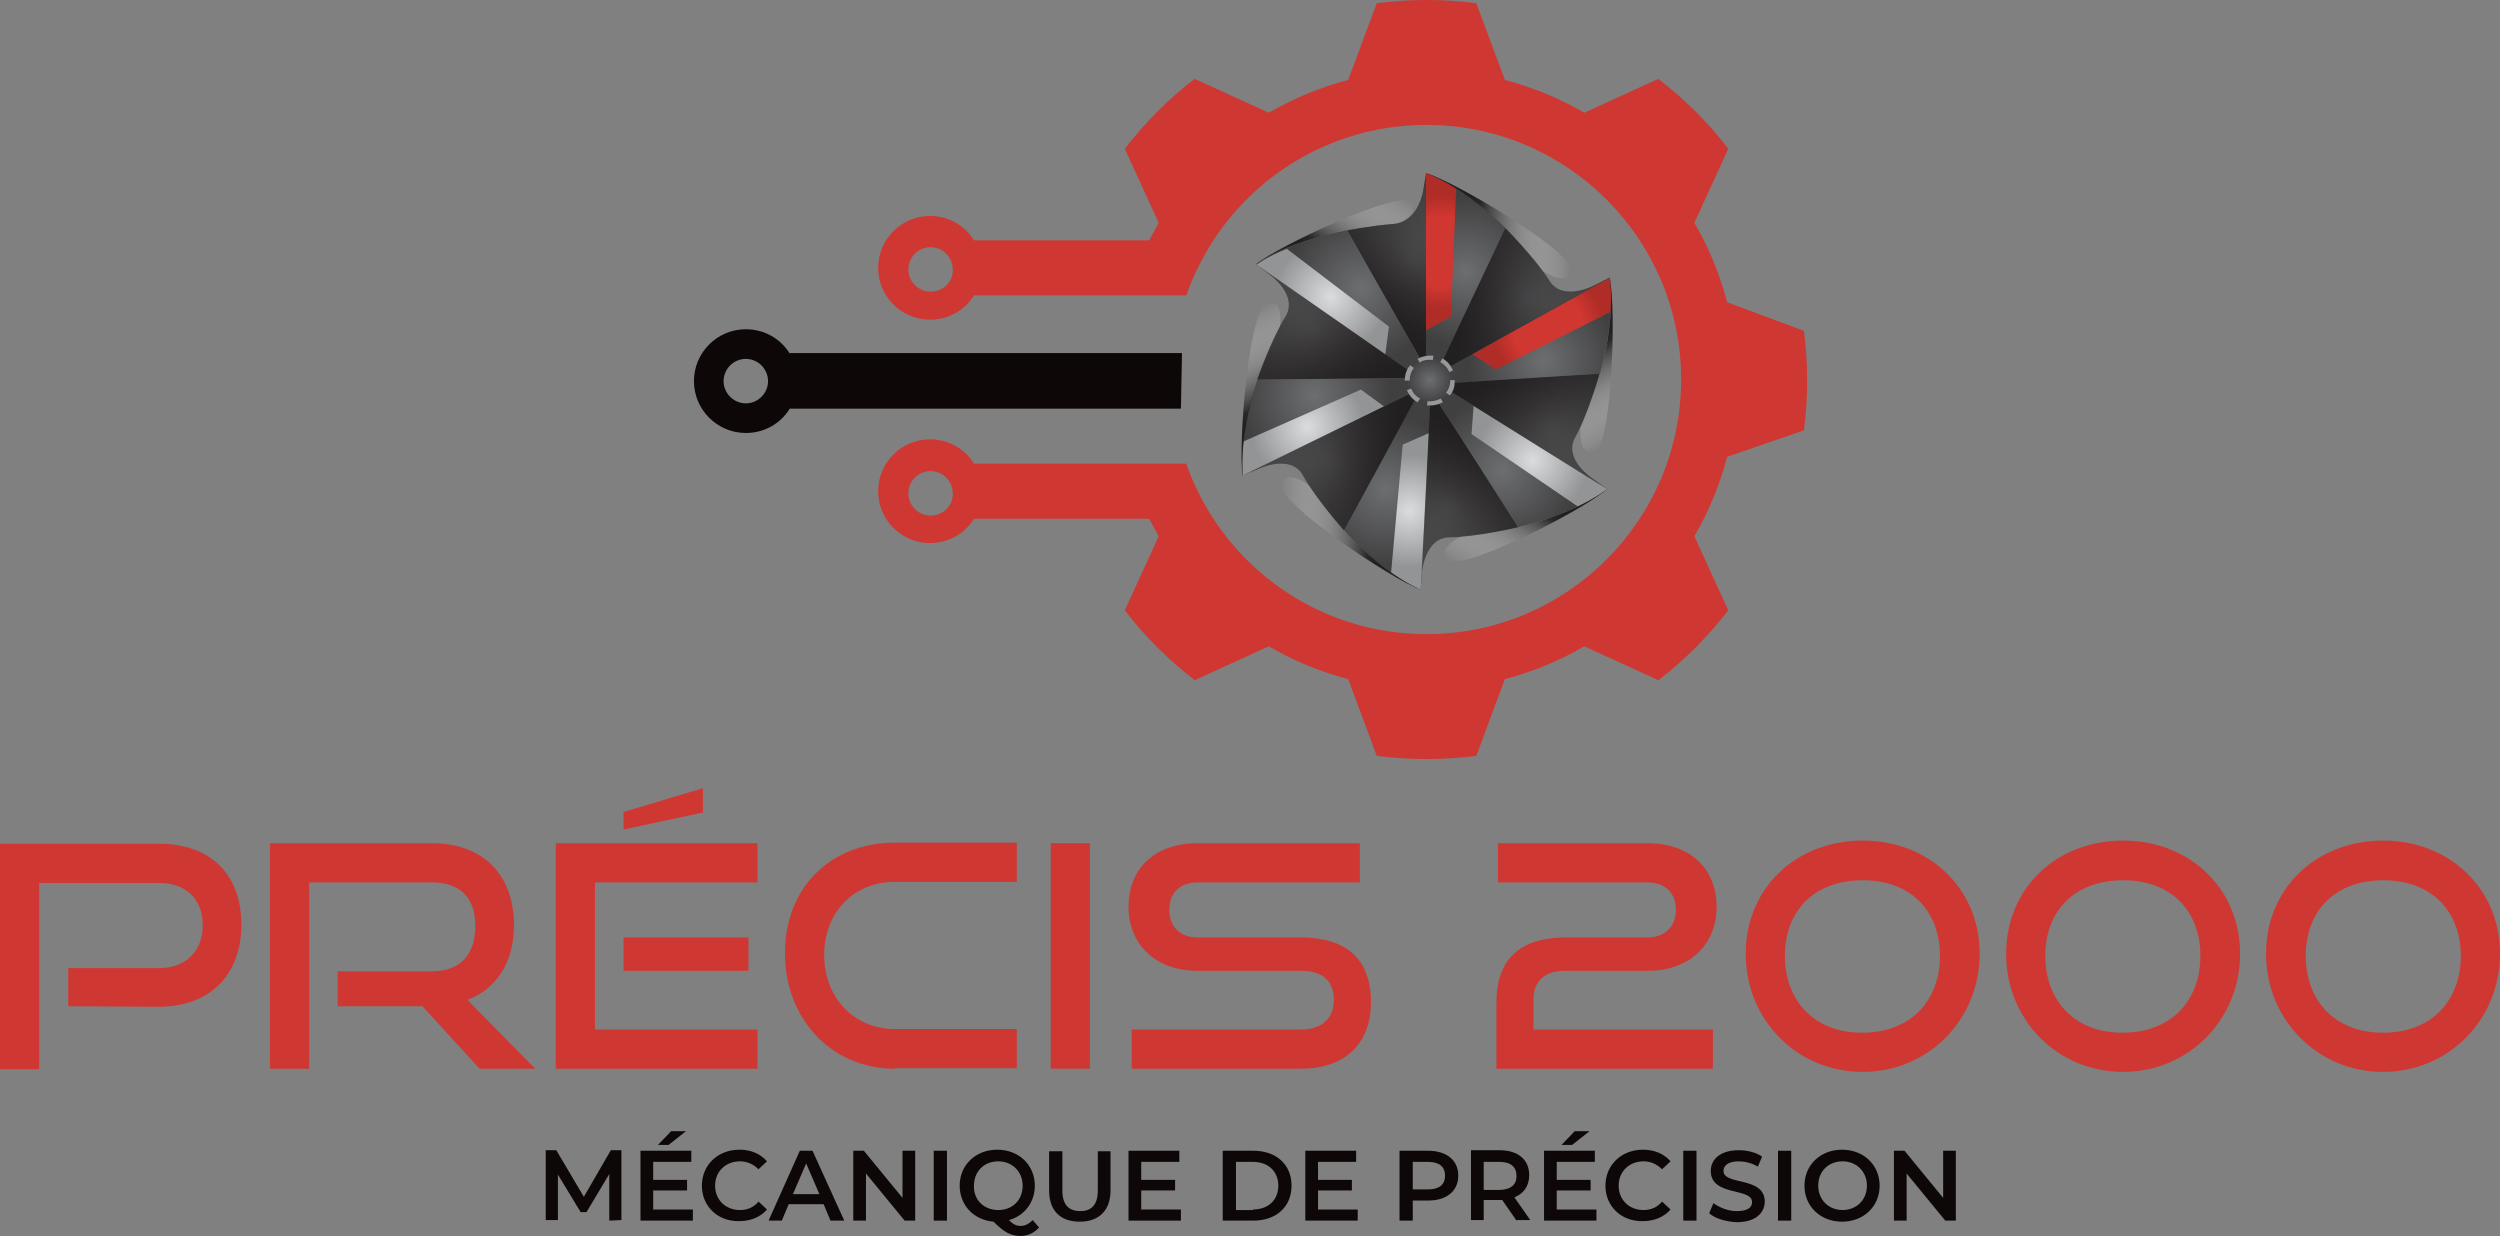 <?xml version="1.0" encoding="utf-8"?>
<!-- Generator: Adobe Illustrator 26.5.0, SVG Export Plug-In . SVG Version: 6.00 Build 0)  -->
<svg version="1.1" id="Calque_1" xmlns="http://www.w3.org/2000/svg" xmlns:xlink="http://www.w3.org/1999/xlink" x="0px" y="0px"
	 viewBox="0 0 472.3 233.5" style="enable-background:new 0 0 472.3 233.5;" xml:space="preserve">
<rect x="0" y="0" width="472.3" height="233.5" fill="#808080" stroke="none"/>
<style type="text/css">
	.st0{fill:#CF3732;}
	.st1{fill:#0D0708;}
	.st2{fill:url(#SVGID_1_);}
	.st3{fill:url(#SVGID_00000065059126190973006910000006391304646475671466_);}
	.st4{fill:url(#SVGID_00000110443228297285940720000003237564691503883954_);}
	.st5{fill:url(#SVGID_00000181048291479549339030000016842265131209991350_);}
	.st6{fill:url(#SVGID_00000125601034668215477940000014183441368968344463_);}
	.st7{fill:url(#SVGID_00000090994797466724919920000001329385195378237105_);}
	.st8{fill:url(#SVGID_00000114752557742957018820000003713022639452474545_);}
	.st9{fill:url(#SVGID_00000072969930973931563870000007755806803394109316_);}
	.st10{fill:url(#SVGID_00000157990680997532643460000014421536134928371887_);}
	.st11{fill:url(#SVGID_00000095296172699242964830000016826094819870567822_);}
	.st12{fill:url(#SVGID_00000115484051433788653740000012191950830485024393_);}
	.st13{fill:url(#SVGID_00000109714994424410161530000016014553750218021283_);}
	.st14{fill:url(#SVGID_00000054229735806201381830000005011056436411877552_);}
	.st15{fill:url(#SVGID_00000107571260187470192020000005787651528434884766_);}
	.st16{fill:url(#SVGID_00000056400664086402769390000010525381018215151748_);}
	.st17{fill:url(#SVGID_00000108299290726124022920000012549168284731925177_);}
	.st18{fill:url(#SVGID_00000085222111578009677990000016176524408097730489_);}
	.st19{fill:url(#SVGID_00000173128093492128079700000012267288485849640120_);}
	.st20{fill:url(#SVGID_00000070098507278205134530000003117220298020215991_);}
	.st21{fill:url(#SVGID_00000014603361434573968930000004114703787634756490_);}
	.st22{fill:url(#SVGID_00000049205311492078470910000012744704617747673275_);}
	.st23{fill:url(#SVGID_00000173139879750244109650000002678400962294111632_);}
	.st24{fill:url(#SVGID_00000125564782842204679470000004626816662215013007_);}
	.st25{fill:url(#SVGID_00000106844094522389026000000004284362709680992922_);}
	.st26{fill:url(#SVGID_00000165924475180587112570000007819291330338986888_);}
	.st27{fill:url(#SVGID_00000116198647478330816490000015594902593660368532_);}
	.st28{fill:url(#SVGID_00000063616269164910432690000013656849037506313359_);}
	.st29{fill:url(#SVGID_00000038379783357616809270000015606144626635911070_);}
	.st30{fill:url(#SVGID_00000054969403319719872650000009189706452495545009_);}
	.st31{fill:url(#SVGID_00000171686735189629137530000007761266320624582532_);}
	.st32{fill:url(#SVGID_00000013915350283350543890000007159630310406940833_);}
	.st33{fill:#97989B;}
</style>
<g>
	<g>
		<path class="st0" d="M12.9,190.1v-7.2H30c5.2,0,8.3-3.3,8.3-8.1c0-4.9-3.1-8-8.3-8H7.4V202H0v-42.6h30c9.9,0,15.6,5.9,15.6,15.3
			c0,9.2-5.7,15.5-15.6,15.5L12.9,190.1L12.9,190.1z"/>
		<path class="st0" d="M90.6,201.9l-10.8-11.8h-16v-6.6h17.8c5.3,0,8.2-3.1,8.2-8.6s-3.1-8.2-8.2-8.2H58.4v35.2H51v-42.6h30.6
			c9.7,0,15.5,6,15.5,15.5c0,7-3.3,12-8.8,14.1l12.8,13H90.6z"/>
		<path class="st0" d="M105,201.9v-42.6h38.1v7.4h-30.7v27.8h30.7v7.4H105z M117.8,156.7v-3.3l15-4.5v4.6L117.8,156.7z M117.8,183.4
			v-6.3h23.6v6.3H117.8z"/>
		<path class="st0" d="M169,201.9c-11.9,0-20.7-9.4-20.7-21.8c0-12.6,8.8-20.9,20.7-20.9h23.1v7.4H169c-7.6,0-13.3,5.7-13.3,13.8
			c0,8,5.6,14,13.3,14h23.1v7.4H169V201.9z"/>
		<path class="st0" d="M198.5,201.9v-42.6h7.4v42.6H198.5z"/>
		<path class="st0" d="M213.8,201.9v-7.4h32c4,0,6.2-2.2,6.2-5.6c0-3.6-2.2-5.5-6.2-5.5h-19.6c-8,0-13-5.1-13-12.1
			c0-6.9,4.6-12,13.1-12h30.6v7.4h-30.6c-3.4,0-5.4,2-5.4,5.2s2.1,5.2,5.3,5.2h19.5c8.6,0,13.3,4,13.3,12.3
			c0,7.2-4.3,12.5-13.3,12.5H213.8z"/>
		<path class="st0" d="M282.7,201.9v-12.5c0-8.3,4.6-12.3,13.1-12.3h15.4c3.2,0,5.4-1.9,5.4-5.2s-2.1-5.2-5.4-5.2H283v-7.4h28.2
			c8.4,0,13.1,5.1,13.1,12c0,7-4.9,12.1-13,12.1h-15.5c-4,0-6.1,1.9-6.1,5.5v5.6h33.9v7.4H282.7z"/>
		<path class="st0" d="M329.8,180.2c0-12.5,9.6-21.4,22.1-21.4c12.4,0,22.1,8.9,22.1,21.4c0,12.4-9.7,22.3-22.1,22.3
			C339.4,202.5,329.8,192.6,329.8,180.2z M351.9,166.3c-9.4,0-14.7,6-14.7,14.3c0,8.2,5.3,14.5,14.6,14.5c9.4,0,14.7-6.3,14.7-14.5
			C366.5,172.3,361.2,166.3,351.9,166.3z"/>
		<path class="st0" d="M379,180.2c0-12.5,9.6-21.4,22.1-21.4c12.4,0,22.1,8.9,22.1,21.4c0,12.4-9.7,22.3-22.1,22.3
			C388.6,202.5,379,192.6,379,180.2z M401.1,166.3c-9.4,0-14.7,6-14.7,14.3c0,8.2,5.3,14.5,14.6,14.5c9.4,0,14.7-6.3,14.7-14.5
			C415.7,172.3,410.4,166.3,401.1,166.3z"/>
		<path class="st0" d="M428.1,180.2c0-12.5,9.6-21.4,22.1-21.4c12.4,0,22.1,8.9,22.1,21.4c0,12.4-9.7,22.3-22.1,22.3
			S428.1,192.6,428.1,180.2z M450.3,166.3c-9.4,0-14.7,6-14.7,14.3c0,8.2,5.3,14.5,14.6,14.5c9.4,0,14.7-6.3,14.7-14.5
			C464.9,172.3,459.5,166.3,450.3,166.3z"/>
	</g>
	<g>
		<path class="st1" d="M115.1,230.6v-8.8l-4.3,7.2h-1.1l-4.3-7.1v8.6h-2.3v-13.2h2l5.2,8.8l5.1-8.8h2v13.2L115.1,230.6L115.1,230.6z
			"/>
		<path class="st1" d="M130.9,228.5v2.1H121v-13.2h9.6v2.1h-7.2v3.4h6.4v2h-6.4v3.6H130.9z M126.3,216.3h-2l2.5-2.6h2.8L126.3,216.3
			z"/>
		<path class="st1" d="M132.6,224c0-3.9,3-6.8,7.1-6.8c2.2,0,4,0.8,5.2,2.2l-1.6,1.5c-1-1-2.2-1.5-3.5-1.5c-2.7,0-4.7,1.9-4.7,4.6
			s2,4.6,4.7,4.6c1.4,0,2.6-0.5,3.5-1.6l1.6,1.5c-1.2,1.4-3.1,2.2-5.2,2.2C135.6,230.8,132.6,227.9,132.6,224z"/>
		<path class="st1" d="M155.6,227.5H149l-1.3,3.1h-2.5l5.9-13.2h2.4l6,13.2h-2.6L155.6,227.5z M154.8,225.6l-2.5-5.8l-2.5,5.8H154.8
			z"/>
		<path class="st1" d="M172.9,217.4v13.2h-2l-7.3-8.9v8.9h-2.4v-13.2h2l7.3,8.9v-8.9H172.9z"/>
		<path class="st1" d="M176.4,217.4h2.5v13.2h-2.5V217.4z"/>
		<path class="st1" d="M196.3,231.9c-0.9,1-2.1,1.6-3.5,1.6c-1.8,0-3.1-0.7-5.1-2.7c-3.7-0.3-6.4-3.1-6.4-6.8c0-3.9,3-6.8,7.1-6.8
			s7.1,2.9,7.1,6.8c0,3.2-2,5.7-4.9,6.5c0.8,0.8,1.4,1.1,2.2,1.1c0.9,0,1.6-0.4,2.3-1.1L196.3,231.9z M188.6,228.6
			c2.7,0,4.6-1.9,4.6-4.6s-2-4.6-4.6-4.6c-2.7,0-4.6,1.9-4.6,4.6C183.9,226.7,185.9,228.6,188.6,228.6z"/>
		<path class="st1" d="M198.2,224.9v-7.4h2.5v7.4c0,2.7,1.2,3.9,3.4,3.9c2.1,0,3.3-1.2,3.3-3.9v-7.4h2.4v7.4c0,3.8-2.2,5.9-5.8,5.9
			C200.3,230.8,198.2,228.7,198.2,224.9z"/>
		<path class="st1" d="M223.1,228.5v2.1h-9.9v-13.2h9.6v2.1h-7.2v3.4h6.4v2h-6.4v3.6H223.1z"/>
		<path class="st1" d="M231,217.4h5.8c4.3,0,7.2,2.6,7.2,6.6s-2.9,6.6-7.2,6.6H231L231,217.4L231,217.4z M236.7,228.5
			c2.9,0,4.8-1.8,4.8-4.5s-1.9-4.5-4.8-4.5h-3.2v9.1h3.2V228.5z"/>
		<path class="st1" d="M256.5,228.5v2.1h-9.9v-13.2h9.6v2.1H249v3.4h6.4v2H249v3.6H256.5z"/>
		<path class="st1" d="M275.5,222.1c0,2.9-2.2,4.7-5.6,4.7h-3v3.8h-2.5v-13.2h5.4C273.3,217.4,275.5,219.2,275.5,222.1z M273,222.1
			c0-1.7-1.1-2.6-3.3-2.6h-2.8v5.2h2.9C271.9,224.7,273,223.8,273,222.1z"/>
		<path class="st1" d="M286.5,230.6l-2.7-3.9c-0.2,0-0.3,0-0.5,0h-3v3.8h-2.4v-13.2h5.4c3.5,0,5.6,1.8,5.6,4.7c0,2-1,3.5-2.8,4.2
			l3,4.3h-2.6V230.6z M283.2,219.5h-2.9v5.3h2.9c2.2,0,3.3-1,3.3-2.6C286.5,220.4,285.4,219.5,283.2,219.5z"/>
		<path class="st1" d="M301.6,228.5v2.1h-9.9v-13.2h9.6v2.1h-7.2v3.4h6.4v2h-6.4v3.6H301.6z M297,216.3h-2l2.5-2.6h2.8L297,216.3z"
			/>
		<path class="st1" d="M303.3,224c0-3.9,3-6.8,7.1-6.8c2.2,0,4,0.8,5.2,2.2l-1.6,1.5c-1-1-2.2-1.5-3.5-1.5c-2.7,0-4.7,1.9-4.7,4.6
			s2,4.6,4.7,4.6c1.4,0,2.6-0.5,3.5-1.6l1.6,1.5c-1.2,1.4-3.1,2.2-5.2,2.2C306.3,230.8,303.3,227.9,303.3,224z"/>
		<path class="st1" d="M318,217.4h2.5v13.2H318V217.4z"/>
		<path class="st1" d="M322.9,229.2l0.8-1.9c1.1,0.8,2.7,1.5,4.4,1.5c2.1,0,2.9-0.7,2.9-1.7c0-2.8-7.8-1-7.8-5.9
			c0-2.1,1.7-3.9,5.3-3.9c1.6,0,3.2,0.4,4.4,1.2l-0.8,1.9c-1.2-0.7-2.5-1-3.6-1c-2,0-2.9,0.8-2.9,1.8c0,2.8,7.8,1,7.8,5.8
			c0,2.1-1.7,3.9-5.3,3.9C326,230.8,324,230.2,322.9,229.2z"/>
		<path class="st1" d="M335.9,217.4h2.5v13.2h-2.5V217.4z"/>
		<path class="st1" d="M340.9,224c0-3.9,3-6.8,7.1-6.8s7.1,2.9,7.1,6.8s-3,6.8-7.1,6.8S340.9,227.9,340.9,224z M352.7,224
			c0-2.7-2-4.6-4.6-4.6c-2.7,0-4.6,1.9-4.6,4.6s2,4.6,4.6,4.6S352.7,226.7,352.7,224z"/>
		<path class="st1" d="M369.5,217.4v13.2h-2l-7.3-8.9v8.9h-2.4v-13.2h2l7.3,8.9v-8.9H369.5z"/>
	</g>
</g>
<g>
	<g>
		
			<linearGradient id="SVGID_1_" gradientUnits="userSpaceOnUse" x1="425.788" y1="36.038" x2="453.158" y2="36.038" gradientTransform="matrix(0.554 -0.791 -0.76 -0.532 36.479 411.203)">
			<stop  offset="0.316" style="stop-color:#221F20"/>
			<stop  offset="0.377" style="stop-color:#221F20;stop-opacity:0.91"/>
			<stop  offset="0.479" style="stop-color:#4D4B4C;stop-opacity:0.762"/>
			<stop  offset="0.667" style="stop-color:#999798;stop-opacity:0.487"/>
			<stop  offset="0.823" style="stop-color:#D0CFD0;stop-opacity:0.259"/>
			<stop  offset="0.938" style="stop-color:#F2F2F2;stop-opacity:9.086996e-02"/>
			<stop  offset="1" style="stop-color:#FFFFFF;stop-opacity:0"/>
		</linearGradient>
		<path class="st2" d="M237.3,49.9c0,0.2,7-5.9,26.3-7.6c0.3,0.1,5.1-1.9,2.8-4.2C264.2,35.9,241.6,46.4,237.3,49.9z"/>
		<g>
			
				<radialGradient id="SVGID_00000159462080720333463450000001668686589945938851_" cx="276.881" cy="181.65" r="14.231" gradientTransform="matrix(1 0 0 -1 0 233)" gradientUnits="userSpaceOnUse">
				<stop  offset="0" style="stop-color:#6D6E70"/>
				<stop  offset="1" style="stop-color:#404041"/>
			</radialGradient>
			<path style="fill:url(#SVGID_00000159462080720333463450000001668686589945938851_);" d="M269.4,68.9V32.7c0,0,6.4,2,15.1,10.4
				L271.8,70L269.4,68.9z"/>
			
				<radialGradient id="SVGID_00000183950201986615288450000009375542732958603197_" cx="272.212" cy="185.45" r="10.697" gradientTransform="matrix(1 0 0 -1 0 233)" gradientUnits="userSpaceOnUse">
				<stop  offset="0.619" style="stop-color:#D13731"/>
				<stop  offset="1" style="stop-color:#AF2C27"/>
			</radialGradient>
			<path style="fill:url(#SVGID_00000183950201986615288450000009375542732958603197_);" d="M269.4,62.4V32.7c0,0,2.2,0.7,5.7,2.9
				l-1,24.2L269.4,62.4z"/>
			
				<radialGradient id="SVGID_00000074403203356871469910000002639314796590503299_" cx="288.1" cy="176.6" r="14.712" gradientTransform="matrix(1 0 0 -1 0 233)" gradientUnits="userSpaceOnUse">
				<stop  offset="0" style="stop-color:#6D6E70"/>
				<stop  offset="1" style="stop-color:#404041"/>
			</radialGradient>
			<path style="fill:url(#SVGID_00000074403203356871469910000002639314796590503299_);" d="M304.1,52.5l-31,17.2l-1-0.6l12.3-26
				c0,0,5.7,5.8,8.3,9.9c2.5,4.1,8.5,0.9,8.5,0.9L304.1,52.5"/>
		</g>
		<g>
			
				<radialGradient id="SVGID_00000090976529993425066070000003036599620101437627_" cx="264.391" cy="156.211" r="14.207" gradientTransform="matrix(0.485 0.875 0.875 -0.485 26.661 -87.446)" gradientUnits="userSpaceOnUse">
				<stop  offset="0" style="stop-color:#6D6E70"/>
				<stop  offset="1" style="stop-color:#404041"/>
			</radialGradient>
			<path style="fill:url(#SVGID_00000090976529993425066070000003036599620101437627_);" d="M272.4,70l31.7-17.6
				c0,0,1.3,6.5-1.8,18.2l-29.7,1.9L272.4,70z"/>
			
				<radialGradient id="SVGID_00000178173255613654352260000002766912272218942339_" cx="259.723" cy="159.949" r="10.704" gradientTransform="matrix(0.485 0.875 0.875 -0.485 26.661 -87.446)" gradientUnits="userSpaceOnUse">
				<stop  offset="0.619" style="stop-color:#D13731"/>
				<stop  offset="1" style="stop-color:#AF2C27"/>
			</radialGradient>
			<path style="fill:url(#SVGID_00000178173255613654352260000002766912272218942339_);" d="M278.1,66.9l26-14.4
				c0,0,0.5,2.2,0.2,6.4l-21.7,10.9L278.1,66.9z"/>
			
				<radialGradient id="SVGID_00000065065018342879037060000003739913998046740618_" cx="275.596" cy="151.095" r="14.718" gradientTransform="matrix(0.485 0.875 0.875 -0.485 26.661 -87.446)" gradientUnits="userSpaceOnUse">
				<stop  offset="0" style="stop-color:#6D6E70"/>
				<stop  offset="1" style="stop-color:#404041"/>
			</radialGradient>
			<path style="fill:url(#SVGID_00000065065018342879037060000003739913998046740618_);" d="M303.6,92.4l-30.1-18.8v-1.2l28.7-1.8
				c0,0-2.3,7.8-4.6,12c-2.4,4.2,3.4,7.9,3.4,7.9L303.6,92.4"/>
		</g>
		<g>
			
				<radialGradient id="SVGID_00000054979724904914553640000018361658472009050011_" cx="282.884" cy="111.501" r="14.213" gradientTransform="matrix(-0.53 0.848 0.848 0.53 339.204 -210.046)" gradientUnits="userSpaceOnUse">
				<stop  offset="0" style="stop-color:#6D6E70"/>
				<stop  offset="1" style="stop-color:#404041"/>
			</radialGradient>
			<path style="fill:url(#SVGID_00000054979724904914553640000018361658472009050011_);" d="M272.9,73.2l30.7,19.2
				c0,0-5.1,4.3-16.8,7.2l-16-25L272.9,73.2z"/>
			
				<radialGradient id="SVGID_00000136408915722111418280000008872611301235222673_" cx="278.215" cy="115.294" r="10.689" gradientTransform="matrix(-0.53 0.848 0.848 0.53 339.204 -210.046)" gradientUnits="userSpaceOnUse">
				<stop  offset="0" style="stop-color:#DBDCDD"/>
				<stop  offset="1" style="stop-color:#929496"/>
			</radialGradient>
			<path style="fill:url(#SVGID_00000136408915722111418280000008872611301235222673_);" d="M278.4,76.7l25.2,15.7
				c0,0-1.7,1.5-5.5,3.3L278,82L278.4,76.7z"/>
			
				<radialGradient id="SVGID_00000067220025901546784960000004840544219369967030_" cx="294.027" cy="106.451" r="14.749" gradientTransform="matrix(-0.53 0.848 0.848 0.53 339.204 -210.046)" gradientUnits="userSpaceOnUse">
				<stop  offset="0" style="stop-color:#6D6E70"/>
				<stop  offset="1" style="stop-color:#404041"/>
			</radialGradient>
			<path style="fill:url(#SVGID_00000067220025901546784960000004840544219369967030_);" d="M268.4,111.4l1.8-35.4l1.1-0.6
				l15.5,24.2c0,0-8,1.9-12.9,1.9c-4.8,0-5.3,6.8-5.3,6.8L268.4,111.4"/>
		</g>
		<g>
			
				<radialGradient id="SVGID_00000173123480792742601910000009342546556467722654_" cx="347.719" cy="94.578" r="14.219" gradientTransform="matrix(-0.999 -5.233596e-02 -5.233596e-02 0.999 614.093 16.168)" gradientUnits="userSpaceOnUse">
				<stop  offset="0" style="stop-color:#6D6E70"/>
				<stop  offset="1" style="stop-color:#404041"/>
			</radialGradient>
			<path style="fill:url(#SVGID_00000173123480792742601910000009342546556467722654_);" d="M270.3,75.2l-1.9,36.2
				c0,0-6.3-2.3-14.5-11.2L268,74L270.3,75.2z"/>
			
				<radialGradient id="SVGID_00000023263639424089755290000016898727819255903884_" cx="343.051" cy="98.376" r="10.687" gradientTransform="matrix(-0.999 -5.233596e-02 -5.233596e-02 0.999 614.093 16.168)" gradientUnits="userSpaceOnUse">
				<stop  offset="0" style="stop-color:#DBDCDD"/>
				<stop  offset="1" style="stop-color:#929496"/>
			</radialGradient>
			<path style="fill:url(#SVGID_00000023263639424089755290000016898727819255903884_);" d="M270,81.8l-1.6,29.6
				c0,0-2.1-0.8-5.6-3.2L265,84L270,81.8z"/>
			
				<radialGradient id="SVGID_00000024702909721515862520000012724098859793829280_" cx="358.895" cy="89.512" r="14.713" gradientTransform="matrix(-0.999 -5.233596e-02 -5.233596e-02 0.999 614.093 16.168)" gradientUnits="userSpaceOnUse">
				<stop  offset="0" style="stop-color:#6D6E70"/>
				<stop  offset="1" style="stop-color:#404041"/>
			</radialGradient>
			<path style="fill:url(#SVGID_00000024702909721515862520000012724098859793829280_);" d="M234.8,89.8l31.9-15.6l1,0.6l-13.8,25.4
				c0,0-5.4-6.1-7.7-10.3c-2.3-4.3-8.5-1.3-8.5-1.3L234.8,89.8"/>
		</g>
		<g>
			
				<radialGradient id="SVGID_00000013151902965064548400000011059626043804796571_" cx="413.055" cy="114.979" r="14.213" gradientTransform="matrix(-0.438 -0.899 -0.899 0.438 532.64 395.729)" gradientUnits="userSpaceOnUse">
				<stop  offset="0" style="stop-color:#6D6E70"/>
				<stop  offset="1" style="stop-color:#404041"/>
			</radialGradient>
			<path style="fill:url(#SVGID_00000013151902965064548400000011059626043804796571_);" d="M267.3,73.9l-32.6,15.9
				c0,0-1-6.6,2.8-18.1l29.7-0.3L267.3,73.9z"/>
			
				<radialGradient id="SVGID_00000080168882705921130180000007837323993488038314_" cx="408.387" cy="118.772" r="10.689" gradientTransform="matrix(-0.438 -0.899 -0.899 0.438 532.64 395.729)" gradientUnits="userSpaceOnUse">
				<stop  offset="0" style="stop-color:#DBDCDD"/>
				<stop  offset="1" style="stop-color:#929496"/>
			</radialGradient>
			<path style="fill:url(#SVGID_00000080168882705921130180000007837323993488038314_);" d="M261.5,76.8l-26.7,13
				c0,0-0.3-2.3,0.1-6.4l22.2-9.8L261.5,76.8z"/>
			
				<radialGradient id="SVGID_00000067918476060192348820000014924180796621220773_" cx="424.274" cy="109.897" r="14.708" gradientTransform="matrix(-0.438 -0.899 -0.899 0.438 532.64 395.729)" gradientUnits="userSpaceOnUse">
				<stop  offset="0" style="stop-color:#6D6E70"/>
				<stop  offset="1" style="stop-color:#404041"/>
			</radialGradient>
			<path style="fill:url(#SVGID_00000067918476060192348820000014924180796621220773_);" d="M237.3,49.9l29.1,20.3l-0.1,1.2
				l-28.8,0.3c0,0,2.7-7.7,5.3-11.8c2.6-4.1-2.9-8-2.9-8L237.3,49.9"/>
		</g>
		<g>
			
				<radialGradient id="SVGID_00000119092074752687875630000010892399120418728839_" cx="430.277" cy="159.011" r="14.213" gradientTransform="matrix(0.574 -0.819 -0.819 -0.574 140.406 498.132)" gradientUnits="userSpaceOnUse">
				<stop  offset="0" style="stop-color:#6D6E70"/>
				<stop  offset="1" style="stop-color:#404041"/>
			</radialGradient>
			<path style="fill:url(#SVGID_00000119092074752687875630000010892399120418728839_);" d="M267,70.7l-29.7-20.8
				c0,0,5.3-4.1,17.2-6.4l14.7,25.8L267,70.7z"/>
			
				<radialGradient id="SVGID_00000060004585362197473490000011418015139309690814_" cx="425.61" cy="162.804" r="10.689" gradientTransform="matrix(0.574 -0.819 -0.819 -0.574 140.406 498.132)" gradientUnits="userSpaceOnUse">
				<stop  offset="0" style="stop-color:#DBDCDD"/>
				<stop  offset="1" style="stop-color:#929496"/>
			</radialGradient>
			<path style="fill:url(#SVGID_00000060004585362197473490000011418015139309690814_);" d="M261.7,67l-24.3-17c0,0,1.8-1.4,5.7-3
				l19.3,14.7L261.7,67z"/>
			
				<radialGradient id="SVGID_00000136392023535084689420000007756586523711345823_" cx="440.349" cy="154.063" r="14.064" gradientTransform="matrix(0.574 -0.819 -0.819 -0.574 140.406 498.132)" gradientUnits="userSpaceOnUse">
				<stop  offset="0" style="stop-color:#6D6E70"/>
				<stop  offset="1" style="stop-color:#404041"/>
			</radialGradient>
			<path style="fill:url(#SVGID_00000136392023535084689420000007756586523711345823_);" d="M269.4,32.7v35.6l-0.6,0.3l-14.2-25
				c-0.1,0,4-0.9,8.7-1.3c4.8-0.4,5.6-6.5,5.6-6.5L269.4,32.7L269.4,32.7z"/>
		</g>
		
			<linearGradient id="SVGID_00000012462299680308003130000018104081416476273076_" gradientUnits="userSpaceOnUse" x1="269.355" y1="190.368" x2="296.729" y2="190.368" gradientTransform="matrix(1 0 0 -1 0 233)">
			<stop  offset="0.316" style="stop-color:#221F20"/>
			<stop  offset="0.377" style="stop-color:#221F20;stop-opacity:0.91"/>
			<stop  offset="0.479" style="stop-color:#4D4B4C;stop-opacity:0.762"/>
			<stop  offset="0.667" style="stop-color:#999798;stop-opacity:0.487"/>
			<stop  offset="0.823" style="stop-color:#D0CFD0;stop-opacity:0.259"/>
			<stop  offset="0.938" style="stop-color:#F2F2F2;stop-opacity:9.086996e-02"/>
			<stop  offset="1" style="stop-color:#FFFFFF;stop-opacity:0"/>
		</linearGradient>
		<path style="fill:url(#SVGID_00000012462299680308003130000018104081416476273076_);" d="M269.4,32.7c0,0,10.8,3.6,22.1,18.5
			c0,0,4.6,3.2,5.2-0.2C297.4,47.7,274.9,34.3,269.4,32.7z"/>
		
			<linearGradient id="SVGID_00000049919571390718209150000007836011290904787076_" gradientUnits="userSpaceOnUse" x1="252.138" y1="129.045" x2="279.512" y2="129.045" gradientTransform="matrix(0.485 0.875 0.875 -0.485 60.276 -100.679)">
			<stop  offset="0.316" style="stop-color:#221F20"/>
			<stop  offset="0.377" style="stop-color:#221F20;stop-opacity:0.91"/>
			<stop  offset="0.479" style="stop-color:#4D4B4C;stop-opacity:0.762"/>
			<stop  offset="0.667" style="stop-color:#999798;stop-opacity:0.487"/>
			<stop  offset="0.823" style="stop-color:#D0CFD0;stop-opacity:0.259"/>
			<stop  offset="0.938" style="stop-color:#F2F2F2;stop-opacity:9.086996e-02"/>
			<stop  offset="1" style="stop-color:#FFFFFF;stop-opacity:0"/>
		</linearGradient>
		<path style="fill:url(#SVGID_00000049919571390718209150000007836011290904787076_);" d="M304.1,52.5c0,0,2.1,11.2-5.5,28.3
			c0,0-0.6,5.5,2.7,4.5C304.5,84.3,305.4,58.1,304.1,52.5z"/>
		
			<linearGradient id="SVGID_00000089550425589802615290000011066050110950403719_" gradientUnits="userSpaceOnUse" x1="273.839" y1="57.44" x2="301.213" y2="57.44" gradientTransform="matrix(-0.53 0.848 0.848 0.53 391.572 -175.518)">
			<stop  offset="0.316" style="stop-color:#221F20"/>
			<stop  offset="0.377" style="stop-color:#221F20;stop-opacity:0.91"/>
			<stop  offset="0.479" style="stop-color:#4D4B4C;stop-opacity:0.762"/>
			<stop  offset="0.667" style="stop-color:#999798;stop-opacity:0.487"/>
			<stop  offset="0.823" style="stop-color:#D0CFD0;stop-opacity:0.259"/>
			<stop  offset="0.938" style="stop-color:#F2F2F2;stop-opacity:9.086996e-02"/>
			<stop  offset="1" style="stop-color:#FFFFFF;stop-opacity:0"/>
		</linearGradient>
		<path style="fill:url(#SVGID_00000089550425589802615290000011066050110950403719_);" d="M303.6,92.4c0,0-8.7,7.2-27.4,8.9
			c0,0-5.1,2.2-2.6,4.5S299.3,96.3,303.6,92.4z"/>
		
			<linearGradient id="SVGID_00000163761459608396805460000011506748048003970228_" gradientUnits="userSpaceOnUse" x1="331.729" y1="2.709" x2="359.103" y2="2.709" gradientTransform="matrix(-0.999 -5.233596e-02 -5.233596e-02 0.999 600.382 116.109)">
			<stop  offset="0.316" style="stop-color:#221F20"/>
			<stop  offset="0.377" style="stop-color:#221F20;stop-opacity:0.91"/>
			<stop  offset="0.479" style="stop-color:#4D4B4C;stop-opacity:0.762"/>
			<stop  offset="0.667" style="stop-color:#999798;stop-opacity:0.487"/>
			<stop  offset="0.823" style="stop-color:#D0CFD0;stop-opacity:0.259"/>
			<stop  offset="0.938" style="stop-color:#F2F2F2;stop-opacity:9.086996e-02"/>
			<stop  offset="1" style="stop-color:#FFFFFF;stop-opacity:0"/>
		</linearGradient>
		<path style="fill:url(#SVGID_00000163761459608396805460000011506748048003970228_);" d="M268.4,111.4c0,0-10.6-4.1-21.1-19.7
			c0,0-4.4-3.4-5.2-0.1C241.2,94.9,263,109.5,268.4,111.4z"/>
		
			<linearGradient id="SVGID_00000097484750684584684640000013446143761620957344_" gradientUnits="userSpaceOnUse" x1="387.066" y1="-0.421" x2="414.44" y2="-0.421" gradientTransform="matrix(-0.438 -0.899 -0.899 0.438 413.062 433.514)">
			<stop  offset="0.316" style="stop-color:#221F20"/>
			<stop  offset="0.377" style="stop-color:#221F20;stop-opacity:0.91"/>
			<stop  offset="0.479" style="stop-color:#4D4B4C;stop-opacity:0.762"/>
			<stop  offset="0.667" style="stop-color:#999798;stop-opacity:0.487"/>
			<stop  offset="0.823" style="stop-color:#D0CFD0;stop-opacity:0.259"/>
			<stop  offset="0.938" style="stop-color:#F2F2F2;stop-opacity:9.086996e-02"/>
			<stop  offset="1" style="stop-color:#FFFFFF;stop-opacity:0"/>
		</linearGradient>
		<path style="fill:url(#SVGID_00000097484750684584684640000013446143761620957344_);" d="M234.8,89.8c0,0-1.5-11.2,7-28
			c0,0,0.8-5.5-2.4-4.6C236,58,233.8,84.1,234.8,89.8z"/>
		
			<linearGradient id="SVGID_00000169550198328245024420000013357926497119242920_" gradientUnits="userSpaceOnUse" x1="272.1" y1="176.6" x2="304.1" y2="176.6" gradientTransform="matrix(1 0 0 -1 0 233)">
			<stop  offset="8.579395e-02" style="stop-color:#221F20"/>
			<stop  offset="1" style="stop-color:#221F20;stop-opacity:0"/>
		</linearGradient>
		<path style="fill:url(#SVGID_00000169550198328245024420000013357926497119242920_);" d="M304.1,52.5l-31,17.2l-1-0.6l12.3-26
			c0,0,5.7,5.8,8.3,9.9c2.5,4.1,8.5,0.9,8.5,0.9L304.1,52.5"/>
		
			<linearGradient id="SVGID_00000009564620208921326690000000529675631519600772_" gradientUnits="userSpaceOnUse" x1="259.593" y1="151.095" x2="291.6" y2="151.095" gradientTransform="matrix(0.485 0.875 0.875 -0.485 26.661 -87.446)">
			<stop  offset="8.579395e-02" style="stop-color:#221F20"/>
			<stop  offset="1" style="stop-color:#221F20;stop-opacity:0"/>
		</linearGradient>
		<path style="fill:url(#SVGID_00000009564620208921326690000000529675631519600772_);" d="M303.6,92.4l-30.1-18.8v-1.2l28.7-1.8
			c0,0-2.3,7.8-4.6,12c-2.4,4.2,3.4,7.9,3.4,7.9L303.6,92.4"/>
		
			<linearGradient id="SVGID_00000075862826104920374400000018315027332327649466_" gradientUnits="userSpaceOnUse" x1="277.961" y1="106.363" x2="310.092" y2="106.363" gradientTransform="matrix(-0.53 0.848 0.848 0.53 339.204 -210.046)">
			<stop  offset="8.579395e-02" style="stop-color:#221F20"/>
			<stop  offset="1" style="stop-color:#221F20;stop-opacity:0"/>
		</linearGradient>
		<path style="fill:url(#SVGID_00000075862826104920374400000018315027332327649466_);" d="M268.4,111.4l1.8-35.4l1.1-0.6l15.5,24.2
			c0,0-8,1.9-12.9,1.9c-4.8,0-5.3,6.8-5.3,6.8L268.4,111.4"/>
		
			<linearGradient id="SVGID_00000072991414874878391480000001009598253163761315_" gradientUnits="userSpaceOnUse" x1="342.921" y1="89.454" x2="374.928" y2="89.454" gradientTransform="matrix(-0.999 -5.233596e-02 -5.233596e-02 0.999 614.093 16.168)">
			<stop  offset="8.579395e-02" style="stop-color:#221F20"/>
			<stop  offset="1" style="stop-color:#221F20;stop-opacity:0"/>
		</linearGradient>
		<path style="fill:url(#SVGID_00000072991414874878391480000001009598253163761315_);" d="M234.8,89.8l31.9-15.6l1,0.6l-13.8,25.4
			c0,0-5.4-6.1-7.7-10.3c-2.3-4.3-8.5-1.3-8.5-1.3L234.8,89.8"/>
		
			<linearGradient id="SVGID_00000155832880147154006180000002306995340542708900_" gradientUnits="userSpaceOnUse" x1="408.256" y1="109.897" x2="440.292" y2="109.897" gradientTransform="matrix(-0.438 -0.899 -0.899 0.438 532.64 395.729)">
			<stop  offset="8.579395e-02" style="stop-color:#221F20"/>
			<stop  offset="1" style="stop-color:#221F20;stop-opacity:0"/>
		</linearGradient>
		<path style="fill:url(#SVGID_00000155832880147154006180000002306995340542708900_);" d="M237.3,49.9l29.1,20.3l-0.1,1.2
			l-28.8,0.3c0,0,2.7-7.7,5.3-11.8c2.6-4.1-2.9-8-2.9-8L237.3,49.9"/>
		
			<linearGradient id="SVGID_00000069355547276682500600000017489782309210585485_" gradientUnits="userSpaceOnUse" x1="425.474" y1="154.08" x2="455.224" y2="154.08" gradientTransform="matrix(0.574 -0.819 -0.819 -0.574 140.406 498.132)">
			<stop  offset="8.579395e-02" style="stop-color:#221F20"/>
			<stop  offset="1" style="stop-color:#221F20;stop-opacity:0"/>
		</linearGradient>
		<path style="fill:url(#SVGID_00000069355547276682500600000017489782309210585485_);" d="M269.4,32.7v35.6l-0.6,0.3l-14.3-25.1
			c-0.1,0,4.1-0.8,8.8-1.2c4.8-0.4,5.6-6.5,5.6-6.5L269.4,32.7L269.4,32.7z"/>
		
			<radialGradient id="SVGID_00000172408572146384444250000014628047150680025258_" cx="270.164" cy="161.164" r="4.336" gradientTransform="matrix(1 0 0 -1 0 233)" gradientUnits="userSpaceOnUse">
			<stop  offset="0" style="stop-color:#6D6E70"/>
			<stop  offset="1" style="stop-color:#404041"/>
		</radialGradient>
		<circle style="fill:url(#SVGID_00000172408572146384444250000014628047150680025258_);" cx="270.2" cy="71.8" r="4.3"/>
		<path class="st33" d="M270.2,76.6c-0.2,0-0.4,0-0.6,0l0.1-0.8c0.8,0.1,1.7-0.1,2.5-0.5l0.4,0.7C271.8,76.4,271,76.6,270.2,76.6z
			 M267.8,76c-0.9-0.5-1.6-1.3-2-2.3l0.8-0.3c0.3,0.8,0.9,1.5,1.7,1.9L267.8,76z M273.9,74.7l-0.7-0.5c0.5-0.7,0.8-1.5,0.8-2.4h0.8
			l0,0C274.9,72.9,274.6,73.9,273.9,74.7z M265.4,71.9L265.4,71.9c0-1.1,0.3-2.1,1-2.9l0.7,0.5c-0.5,0.7-0.8,1.5-0.8,2.4H265.4z
			 M273.8,70.3c-0.3-0.8-0.9-1.4-1.7-1.9l0.4-0.7c0.9,0.5,1.6,1.3,2,2.3L273.8,70.3z M268.2,68.5l-0.4-0.7c0.9-0.5,2-0.7,3-0.6
			l-0.1,0.8C269.8,67.9,268.9,68,268.2,68.5z"/>
	</g>
</g>
<g>
	<path class="st1" d="M149.2,66.8c-1.7-2.8-4.8-4.6-8.3-4.6c-5.4,0-9.8,4.4-9.8,9.8s4.4,9.8,9.8,9.8c3.5,0,6.6-1.8,8.3-4.6h73.9
		l0.2-10.5h-74.1V66.8z M140.9,76.2c-2.3,0-4.2-1.9-4.2-4.2c0-2.3,1.9-4.2,4.2-4.2c2.3,0,4.2,1.9,4.2,4.2
		C145.1,74.3,143.2,76.2,140.9,76.2z"/>
</g>
<path class="st0" d="M340.8,81.3c0.4-3.1,0.6-6.2,0.6-9.4c0-3.2-0.2-6.3-0.6-9.4l-14.5-5.4c-1.4-5.3-3.5-10.4-6.2-15l6.4-14
	c-3.8-5-8.3-9.4-13.2-13.2l-14,6.4c-4.6-2.7-9.7-4.8-15-6.2l-5.4-14.5c-3.1-0.4-6.2-0.6-9.4-0.6s-6.3,0.2-9.4,0.6l-5.4,14.5
	c-5.3,1.4-10.4,3.5-15,6.2l-14-6.4c-5,3.8-9.4,8.3-13.2,13.2l6.4,14c-0.6,1.1-1.2,2.2-1.8,3.3H184c-1.7-2.8-4.8-4.6-8.3-4.6
	c-5.4,0-9.8,4.4-9.8,9.8s4.4,9.8,9.8,9.8c3.5,0,6.6-1.8,8.3-4.6h29.1h11c1.3-3.7,3.1-7.2,5.2-10.5c8.6-13.1,23.4-21.7,40.2-21.7
	c26.5,0,48.1,21.5,48.1,48.1c0,26.5-21.5,48.1-48.1,48.1c-16.8,0-31.6-8.6-40.2-21.7c-2.1-3.2-3.9-6.8-5.2-10.5h-11H184
	c-1.7-2.8-4.8-4.6-8.3-4.6c-5.4,0-9.8,4.4-9.8,9.8s4.4,9.8,9.8,9.8c3.5,0,6.6-1.8,8.3-4.6h33.1c0.6,1.1,1.2,2.2,1.8,3.3l-6.4,14
	c3.8,5,8.3,9.4,13.2,13.2l14-6.4c4.6,2.7,9.7,4.8,15,6.2l5.4,14.5c3.1,0.4,6.2,0.6,9.4,0.6s6.3-0.2,9.4-0.6l5.4-14.5
	c5.3-1.4,10.4-3.5,15-6.2l14,6.4c5-3.8,9.4-8.3,13.2-13.2l-6.4-14c2.7-4.6,4.8-9.7,6.2-15L340.8,81.3z M175.8,55.1
	c-2.3,0-4.2-1.9-4.2-4.2c0-2.3,1.9-4.2,4.2-4.2s4.2,1.9,4.2,4.2C180.1,53.2,178.2,55.1,175.8,55.1z M175.8,97.4
	c-2.3,0-4.2-1.9-4.2-4.2c0-2.3,1.9-4.2,4.2-4.2s4.2,1.9,4.2,4.2C180.1,95.5,178.2,97.4,175.8,97.4z"/>
</svg>
